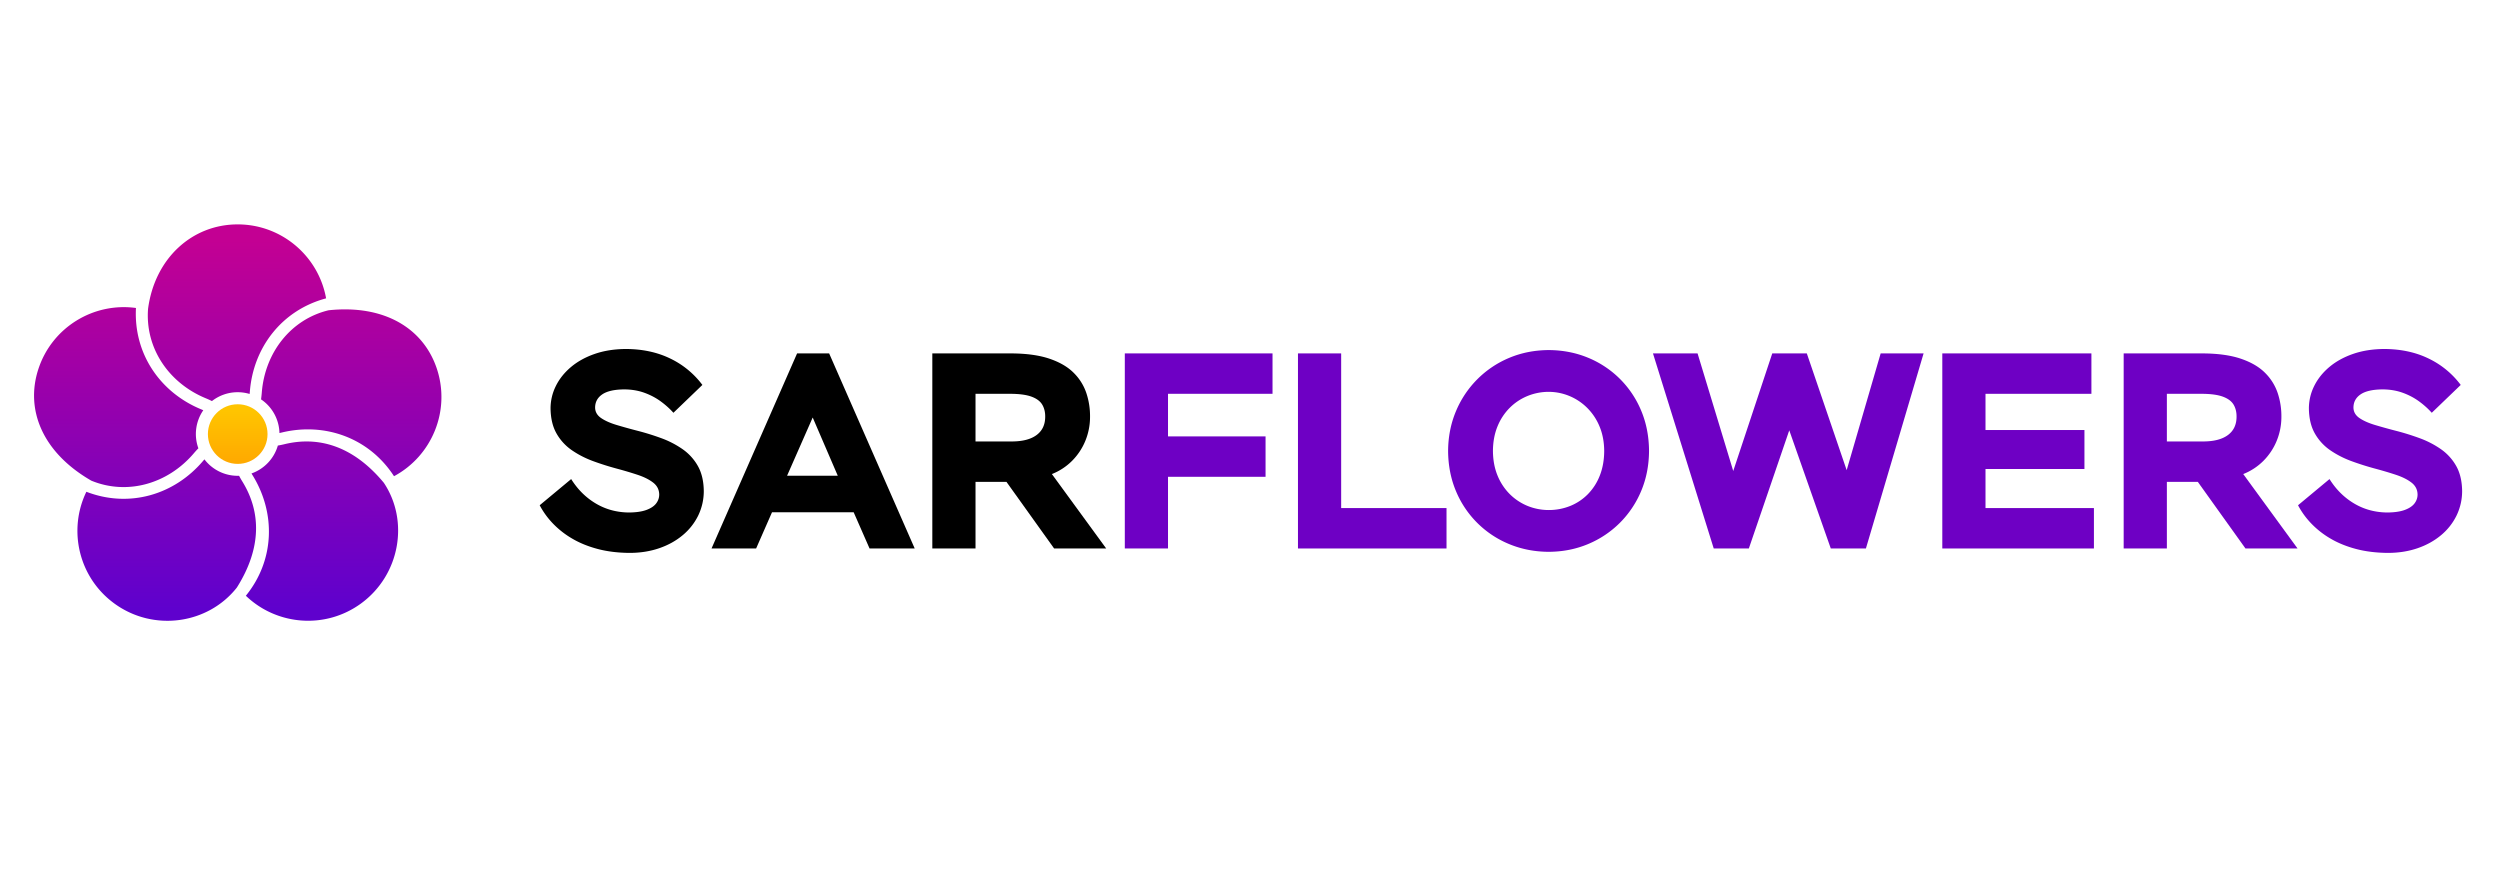 <svg xmlns="http://www.w3.org/2000/svg" xml:space="preserve" width="500" height="175"><g transform="matrix(1.7 0 0 1.7 47.556 84.525)"><linearGradient id="a" x1="0" x2="0" y1="0" y2="-43.368" gradientTransform="matrix(1 0 0 -1 66.53 26.4)" gradientUnits="userSpaceOnUse"><stop offset="0%" style="stop-color:#c30093;stop-opacity:1"/><stop offset="100%" style="stop-color:#5f01cd;stop-opacity:1"/></linearGradient><path d="M51.73 68.248c3.397-4.185 3.534-9.706.809-14.148a8 8 0 0 1-.145-.24 4.93 4.93 0 0 0 3.1-3.281q.38-.064.793-.165c4.017-.969 8.087.216 11.675 4.544 3.01 4.503 1.899 10.87-2.701 14.212-4.204 3.056-9.912 2.558-13.531-.922m-15.458.921c-4.206-3.053-5.496-8.636-3.304-13.154 5.03 1.939 10.324.363 13.705-3.601q.093-.11.185-.212a4.91 4.91 0 0 0 3.909 1.934q.084 0 .167-.002.18.343.404.705c2.161 3.522 2.293 7.758-.666 12.444-3.402 4.318-9.801 5.229-14.4 1.886m-2.729-14.464c-5.783-3.339-7.768-8.375-6.229-13.107 1.604-4.94 6.513-7.892 11.487-7.205-.287 5.385 2.848 9.931 7.663 11.919q.133.055.259.111a4.93 4.93 0 0 0-.579 4.477q-.27.276-.546.601c-3.064 3.592-7.835 4.951-12.055 3.204m35.617-.521c-2.931-4.525-8.142-6.361-13.204-5.141a9 9 0 0 1-.273.063 4.92 4.92 0 0 0-2.166-3.963q.056-.38.089-.805c.368-4.709 3.43-8.613 7.86-9.676 6.65-.701 11.216 2.206 12.754 6.937 1.605 4.943-.632 10.218-5.06 12.585m-22.159-9.175c-4.365-1.804-7.133-5.92-6.775-10.525.797-5.971 5.21-9.925 10.541-9.925 5.196 0 9.521 3.758 10.403 8.701-5.209 1.39-8.564 5.777-8.969 10.969l-.025.279a4.9 4.9 0 0 0-1.409-.206c-1.141 0-2.192.39-3.026 1.042a12 12 0 0 0-.74-.335" style="stroke:none;stroke-width:.501;stroke-dasharray:none;stroke-linecap:butt;stroke-dashoffset:0;stroke-linejoin:miter;stroke-miterlimit:4;fill:url(#a);fill-rule:evenodd;opacity:1" transform="translate(-50.78 -47.88)"/></g><g transform="matrix(0 -1.7 -1.7 0 47.543 86.816)"><linearGradient id="b" x1="0" x2="0" y1="0" y2="-5.777" gradientTransform="rotate(-90 -.07 -2.73)" gradientUnits="userSpaceOnUse"><stop offset="0%" style="stop-color:#ffc400;stop-opacity:1"/><stop offset="100%" style="stop-color:#fa0;stop-opacity:1"/></linearGradient><circle r="3.508" style="stroke:none;stroke-width:.501;stroke-dasharray:none;stroke-linecap:butt;stroke-dashoffset:0;stroke-linejoin:miter;stroke-miterlimit:4;fill:url(#b);fill-rule:evenodd;opacity:1"/></g><path d="M100.312 56.372q.005.58-.358 1.062-.364.48-1.153.77-.79.29-2.063.298-2.133-.019-3.885-1.057-1.75-1.038-2.9-2.875l-3.703 3.08a9.5 9.5 0 0 0 1.544 2.134 10.4 10.4 0 0 0 2.278 1.788q1.323.78 3.022 1.227t3.775.457q1.866-.008 3.446-.552 1.58-.543 2.754-1.526a7 7 0 0 0 1.825-2.306 6.6 6.6 0 0 0 .661-2.893q-.02-1.764-.709-2.969a6 6 0 0 0-1.826-1.985 11 11 0 0 0-2.497-1.278 29 29 0 0 0-2.721-.847 64 64 0 0 1-2.497-.693q-1.137-.341-1.826-.813t-.708-1.212q-.007-.994.836-1.573.842-.577 2.606-.589 1.278.01 2.342.393 1.063.383 1.918 1.005t1.51 1.354l3.408-3.277a10.24 10.24 0 0 0-3.764-3.098q-2.279-1.113-5.217-1.131-2.046.012-3.683.579t-2.799 1.547q-1.16.98-1.777 2.23a5.9 5.9 0 0 0-.623 2.626q.02 1.77.709 2.971a5.94 5.94 0 0 0 1.826 1.976q1.137.777 2.497 1.273 1.36.497 2.721.862t2.497.742q1.136.379 1.826.917.69.54.708 1.383" style="stroke:none;stroke-width:.324;stroke-dasharray:none;stroke-linecap:round;stroke-dashoffset:0;stroke-linejoin:round;stroke-miterlimit:79.84;fill:#000;fill-rule:nonzero;opacity:1" transform="matrix(1.7 0 0 1.7 -38.687 3.045)"/><path d="M106.417 62.736h5.246l1.869-4.26h9.607l1.869 4.26h5.312l-10.066-22.95h-3.771zm11.902-15.409 2.951 6.853h-5.967z" style="stroke:none;stroke-width:.324;stroke-dasharray:none;stroke-linecap:round;stroke-dashoffset:0;stroke-linejoin:round;stroke-miterlimit:79.84;fill:#000;fill-rule:nonzero;opacity:1" transform="matrix(1.7 0 0 1.7 -38.603 3.045)"/><path d="M137.407 62.736v-7.837h3.64l5.607 7.837h6.127l-6.39-8.755a6.95 6.95 0 0 0 2.387-1.568 7.2 7.2 0 0 0 1.549-2.34 7.4 7.4 0 0 0 .553-2.813 8.6 8.6 0 0 0-.422-2.771 6.06 6.06 0 0 0-1.475-2.392q-1.04-1.059-2.845-1.678-1.806-.62-4.533-.633h-9.28v22.95zm4.099-18.196q1.61.005 2.506.341t1.252.946.341 1.433q-.01 1.385-1.016 2.131t-2.886.754h-4.296V44.54Z" style="stroke:none;stroke-width:.324;stroke-dasharray:none;stroke-linecap:round;stroke-dashoffset:0;stroke-linejoin:round;stroke-miterlimit:79.84;fill:#000;fill-rule:nonzero;opacity:1" transform="matrix(1.7 0 0 1.7 -38.488 3.045)"/><path d="M154.915 62.736h5.082v-8.43h11.476v-4.754h-11.476V44.54h12.296v-4.754h-17.378z" style="stroke:none;stroke-width:.324;stroke-dasharray:none;stroke-linecap:round;stroke-dashoffset:0;stroke-linejoin:round;stroke-miterlimit:79.84;fill:#6e00c4;fill-rule:nonzero;opacity:1" transform="matrix(1.7 0 0 1.7 -38.393 3.045)"/><path d="M175.248 62.736h17.476v-4.754H180.33V39.786h-5.082z" style="stroke:none;stroke-width:.324;stroke-dasharray:none;stroke-linecap:round;stroke-dashoffset:0;stroke-linejoin:round;stroke-miterlimit:79.84;fill:#6e00c4;fill-rule:nonzero;opacity:1" transform="matrix(1.7 0 0 1.7 -38.328 3.045)"/><path d="M192.857 51.261q.016 2.57.927 4.732a11.5 11.5 0 0 0 6.291 6.24q2.142.882 4.617.895 2.476-.013 4.613-.904a11.6 11.6 0 0 0 3.749-2.496 11.6 11.6 0 0 0 2.52-3.763q.906-2.157.921-4.704-.015-2.57-.921-4.732a11.5 11.5 0 0 0-2.52-3.76 11.5 11.5 0 0 0-3.749-2.481q-2.137-.881-4.613-.894-2.511.016-4.658.922a11.6 11.6 0 0 0-3.756 2.527 11.7 11.7 0 0 0-2.508 3.769q-.898 2.15-.913 4.649m5.274 0q.012-1.604.536-2.885a6.6 6.6 0 0 1 1.441-2.191 6.4 6.4 0 0 1 2.092-1.39 6.6 6.6 0 0 1 2.492-.487 6.4 6.4 0 0 1 2.432.487 6.5 6.5 0 0 1 2.087 1.39 6.65 6.65 0 0 1 1.46 2.191q.538 1.281.55 2.885-.009 1.603-.513 2.885a6.45 6.45 0 0 1-1.398 2.19 6.1 6.1 0 0 1-2.075 1.391 6.7 6.7 0 0 1-2.543.486 6.6 6.6 0 0 1-2.492-.486 6.4 6.4 0 0 1-2.092-1.391 6.6 6.6 0 0 1-1.441-2.19q-.524-1.282-.536-2.885" style="stroke:none;stroke-width:.324;stroke-dasharray:none;stroke-linecap:round;stroke-dashoffset:0;stroke-linejoin:round;stroke-miterlimit:79.84;fill:#6e00c4;fill-rule:nonzero;opacity:1" transform="matrix(1.7 0 0 1.7 -38.235 3.045)"/><path d="M248.721 39.786h-5.05l-4 13.737-4.689-13.737h-4.065l-4.591 13.835-4.197-13.835h-5.246l7.148 22.95h4.131l4.755-13.901 4.885 13.901h4.132z" style="stroke:none;stroke-width:.324;stroke-dasharray:none;stroke-linecap:round;stroke-dashoffset:0;stroke-linejoin:round;stroke-miterlimit:79.84;fill:#6e00c4;fill-rule:nonzero;opacity:1" transform="matrix(1.7 0 0 1.7 -38.107 3.045)"/><path d="M250.857 62.736h17.837v-4.754h-12.755v-4.596h11.64V48.8h-11.64v-4.26h12.46v-4.754h-17.542z" style="stroke:none;stroke-width:.324;stroke-dasharray:none;stroke-linecap:round;stroke-dashoffset:0;stroke-linejoin:round;stroke-miterlimit:79.84;fill:#6e00c4;fill-rule:nonzero;opacity:1" transform="matrix(1.7 0 0 1.7 -37.996 3.045)"/><path d="M277.217 62.736v-7.837h3.64l5.607 7.837h6.127l-6.39-8.755a6.95 6.95 0 0 0 2.387-1.568 7.2 7.2 0 0 0 1.549-2.34 7.4 7.4 0 0 0 .553-2.813 8.6 8.6 0 0 0-.422-2.771 6.06 6.06 0 0 0-1.475-2.392q-1.04-1.059-2.845-1.678-1.806-.62-4.533-.633h-9.28v22.95zm4.099-18.196q1.61.005 2.506.341t1.252.946.341 1.433q-.01 1.385-1.016 2.131t-2.886.754h-4.296V44.54Z" style="stroke:none;stroke-width:.324;stroke-dasharray:none;stroke-linecap:round;stroke-dashoffset:0;stroke-linejoin:round;stroke-miterlimit:79.84;fill:#6e00c4;fill-rule:nonzero;opacity:1" transform="matrix(1.7 0 0 1.7 -37.895 3.045)"/><path d="M306.66 56.372q.006.58-.358 1.062-.363.48-1.153.77t-2.063.298q-2.133-.019-3.885-1.057-1.75-1.038-2.9-2.875l-3.703 3.08a9.5 9.5 0 0 0 1.544 2.134 10.4 10.4 0 0 0 2.278 1.788q1.323.78 3.022 1.227t3.775.457q1.866-.008 3.446-.552 1.58-.543 2.754-1.526a7 7 0 0 0 1.825-2.306 6.6 6.6 0 0 0 .661-2.893q-.02-1.764-.709-2.969a6 6 0 0 0-1.826-1.985 11 11 0 0 0-2.497-1.278 29 29 0 0 0-2.721-.847 64 64 0 0 1-2.497-.693q-1.137-.341-1.826-.813t-.708-1.212q-.007-.994.836-1.573.842-.577 2.606-.589 1.278.01 2.342.393 1.063.383 1.918 1.005.856.622 1.51 1.354l3.408-3.277a10.24 10.24 0 0 0-3.764-3.098q-2.278-1.113-5.217-1.131-2.046.012-3.683.579t-2.799 1.547q-1.16.98-1.777 2.23a5.9 5.9 0 0 0-.623 2.626q.02 1.77.709 2.971a5.94 5.94 0 0 0 1.826 1.976q1.137.777 2.497 1.273 1.36.497 2.721.862t2.497.742q1.136.379 1.826.917.69.54.708 1.383" style="stroke:none;stroke-width:.324;stroke-dasharray:none;stroke-linecap:round;stroke-dashoffset:0;stroke-linejoin:round;stroke-miterlimit:79.84;fill:#6e00c4;fill-rule:nonzero;opacity:1" transform="matrix(1.7 0 0 1.7 -37.81 3.045)"/></svg>
